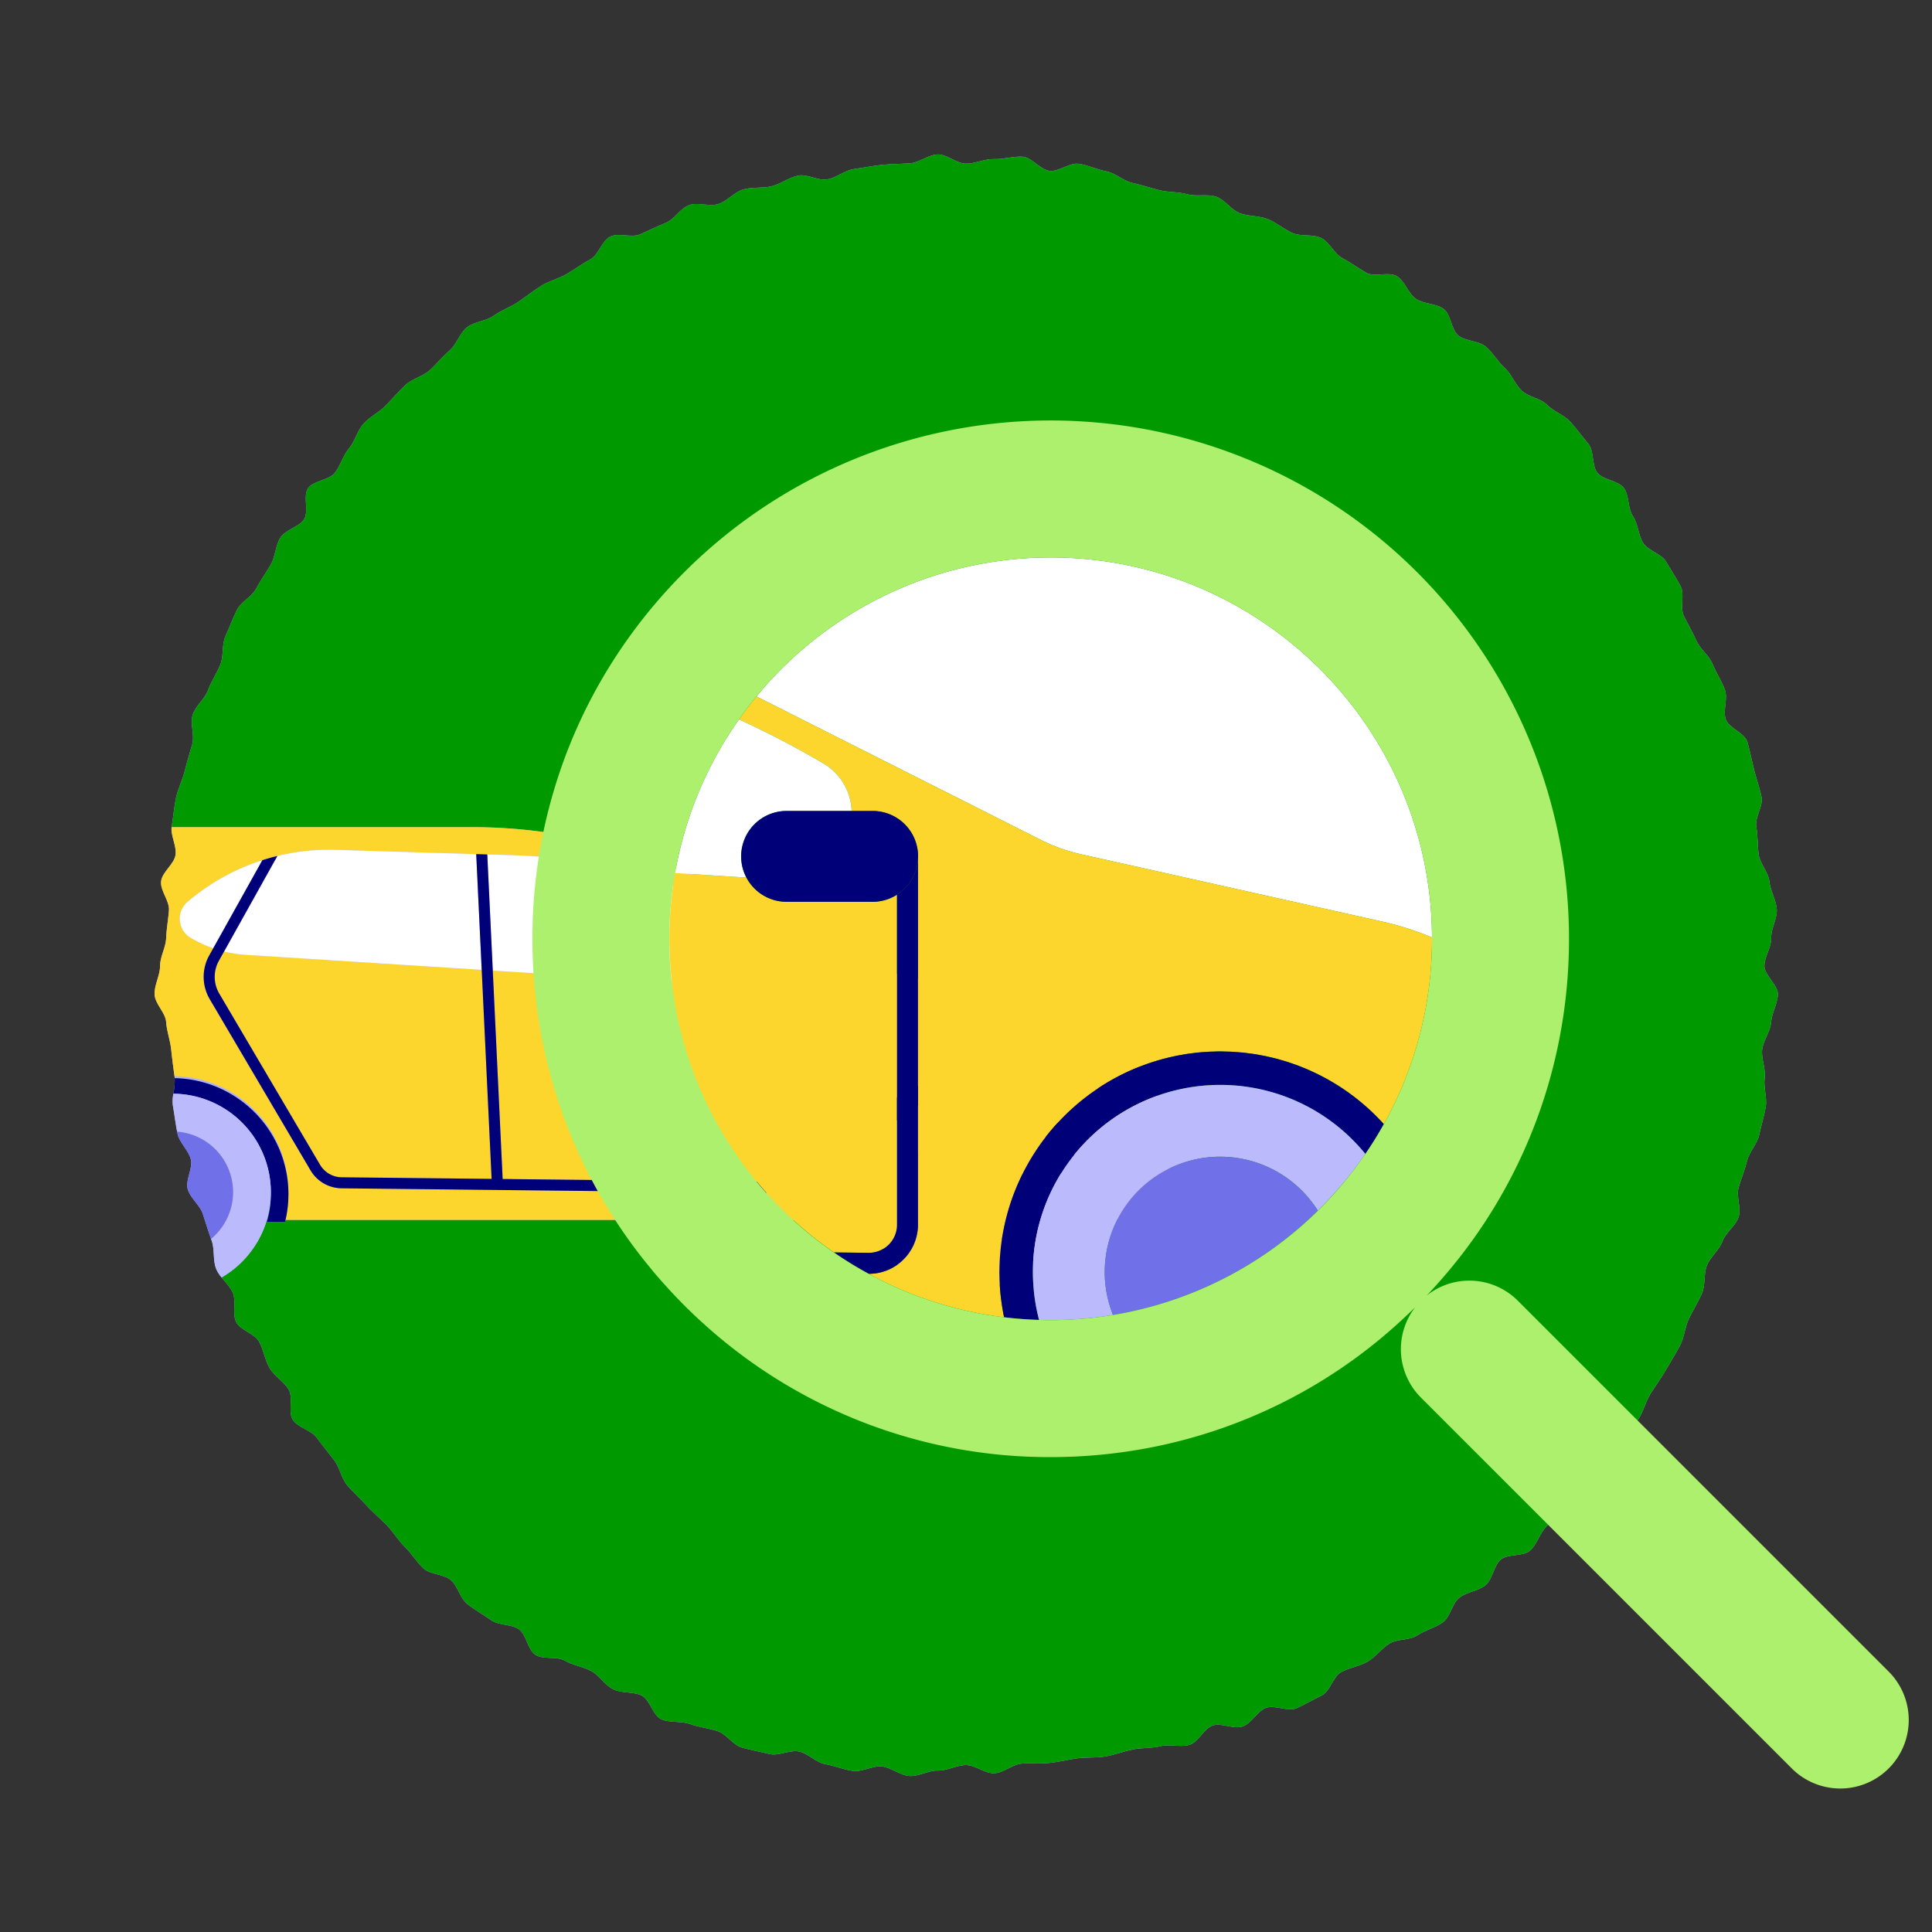<svg xmlns="http://www.w3.org/2000/svg" viewBox="0 0 1000 1000">
  <rect x="0" y="0" width="1000" height="1000" fill="#333333" stroke="none"/>
  <defs>
    <style>
      .cls-1 {
        fill: #b3b3fa;
      }

      .cls-2 {
        fill: #090;
      }

      .cls-3 {
        fill: #fdd62d;
      }

      .cls-4 {
        fill: #000078;
      }

      .cls-5 {
        fill: #bbbafd;
      }

      .cls-6 {
        fill: #7070e8;
      }

      .cls-7 {
        fill: #fff;
      }

      .cls-8 {
        fill: #adf06d;
      }
    </style>
  </defs>
  <g id="CONTENT">
    <path class="cls-1" d="M913.248,500c0,4.872,7.145,9.843,6.979,14.675-.167,4.868-3.177,9.644-3.509,14.469-.335,4.858-4.136,9.366-4.636,14.178-.503,4.842,1.971,9.991,1.304,14.783-.671,4.821,1.382,10.12.547,14.887-.839,4.793-2.346,9.55-3.347,14.286-1.007,4.76-5.125,8.833-6.293,13.531-1.173,4.721-3.06,9.212-4.393,13.867-1.338,4.675,1.489,10.654-.007,15.261-1.502,4.625-6.707,8.019-8.365,12.571-1.663,4.568-6.208,7.946-8.025,12.438-1.822,4.506-.649,10.207-2.623,14.633-1.979,4.438-4.549,8.576-6.676,12.93-2.133,4.365-2.366,9.709-4.646,13.987-2.284,4.287-4.888,8.445-7.316,12.642-2.433,4.204-5.36,8.146-7.933,12.256-2.577,4.116-3.657,9.273-6.373,13.291-2.719,4.023-7.803,6.438-10.657,10.36-2.857,3.926-3.963,9.215-6.952,13.036-2.991,3.824-7.551,6.429-10.671,10.144-3.122,3.717-8.264,5.628-11.511,9.233-3.249,3.606-4.371,9.154-7.742,12.644-3.372,3.491-4.819,9.007-8.309,12.378-3.49,3.371-11.784,1.595-15.39,4.844-3.605,3.248-4.084,10.034-7.801,13.156-3.715,3.12-9.675,3.451-13.499,6.442-3.82,2.989-4.671,9.938-8.597,12.795-3.922,2.854-9.122,4.003-13.145,6.722-4.018,2.715-10.405,1.712-14.521,4.289-4.11,2.573-7.075,6.892-11.28,9.325-4.196,2.428-9.294,3.079-13.582,5.364-4.278,2.279-5.779,10.002-10.144,12.135-4.355,2.128-8.654,4.655-13.092,6.634-4.426,1.973-11.386-1.974-15.891-.152-4.492,1.816-7.333,7.893-11.901,9.556-4.552,1.657-10.899-1.985-15.524-.484-4.606,1.496-7.449,8.711-12.124,10.049-4.655,1.332-10.194-.502-14.914.671-4.698,1.168-9.722.709-14.481,1.716-4.735,1.002-9.264,2.764-14.057,3.604-4.766.835-9.685.281-14.505.952-4.792.667-9.442,1.876-14.284,2.379-4.811.5-9.628.019-14.486.354-4.824.332-9.415,4.837-14.283,5.004-4.832.166-9.721-4.235-14.593-4.235-4.872,0-9.713,3.009-14.545,2.843-4.868-.167-9.948,3.136-14.773,2.803-4.858-.335-9.424-4.433-14.235-4.933-4.842-.503-10.211,2.982-15.003,2.314-4.821-.671-9.525-2.681-14.291-3.516-4.793-.839-8.844-5.542-13.58-6.543-4.76-1.007-10.575,2.483-15.273,1.315-4.721-1.173-9.643-2.024-14.299-3.357-4.675-1.338-8.059-7.052-12.666-8.548-4.625-1.502-9.598-1.945-14.15-3.602-4.568-1.663-10.252-.592-14.743-2.408-4.506-1.822-6.082-10.501-10.508-12.475-4.438-1.979-10.168-.993-14.523-3.121-4.365-2.133-7.144-7.193-11.422-9.473-4.287-2.284-9.383-2.898-13.58-5.327-4.204-2.433-11.103-.434-15.213-3.008-4.116-2.577-4.688-10.608-8.706-13.323-4.023-2.719-10.508-1.875-14.43-4.729-3.926-2.857-8.307-5.21-12.127-8.199-3.824-2.991-4.893-9.378-8.607-12.499-3.717-3.122-10.487-2.745-14.092-5.993-3.606-3.249-6.152-7.726-9.642-11.098-3.491-3.372-5.996-7.748-9.368-11.239-3.371-3.49-7.172-6.584-10.421-10.19-3.248-3.605-6.977-6.827-10.099-10.544-3.12-3.715-3.887-9.324-6.879-13.147-2.989-3.82-6.023-7.534-8.88-11.459-2.854-3.922-9.611-5.141-12.33-9.165-2.715-4.018.328-11.779-2.25-15.895-2.573-4.11-7.399-6.777-9.832-10.982-2.428-4.196-3.093-9.306-5.377-13.593-2.279-4.278-9.811-5.891-11.944-10.256-2.128-4.355.208-10.832-1.771-15.271-1.973-4.426-6.727-7.675-8.549-12.181-1.816-4.492-.69-10.12-2.353-14.688-1.657-4.552-3.055-9.14-4.556-13.764-1.496-4.606-6.483-8.161-7.821-12.836-1.332-4.655,2.763-10.744,1.59-15.464-1.168-4.698-5.872-8.534-6.879-13.294-1.002-4.735-1.528-9.574-2.368-14.368-.835-4.766,1.558-9.989.886-14.81-.667-4.792-1.285-9.486-1.789-14.328-.5-4.811-2.285-9.434-2.62-14.292-.332-4.824-5.809-9.423-5.976-14.291-.166-4.832,2.839-9.795,2.839-14.667,0-4.872,2.989-9.63,3.155-14.461.167-4.868,1.108-9.571,1.44-14.396.335-4.858-4.557-10.124-4.057-14.935.503-4.842,6.796-8.931,7.463-13.723.671-4.821-2.79-10.215-1.955-14.982.839-4.793,1.18-9.694,2.182-14.43,1.007-4.76,3.342-9.215,4.51-13.913,1.173-4.721,2.594-9.35,3.927-14.005,1.338-4.675-1.26-10.603.236-15.21,1.502-4.625,6.273-8.191,7.93-12.743,1.663-4.568,4.534-8.655,6.35-13.147,1.822-4.506.68-10.296,2.654-14.722,1.979-4.438,3.721-9.084,5.849-13.439,2.133-4.365,7.785-6.966,10.065-11.244,2.284-4.287,5.124-8.21,7.552-12.407,2.433-4.204,2.41-9.879,4.984-13.989,2.577-4.116,9.479-5.367,12.194-9.385,2.719-4.023-.67-12.331,2.184-16.252,2.857-3.926,10.799-4.042,13.788-7.863,2.991-3.824,4.246-8.996,7.367-12.711,3.122-3.717,4.295-9.184,7.543-12.789,3.249-3.606,8.054-5.833,11.426-9.324,3.372-3.491,6.586-7.174,10.077-10.546,3.49-3.371,9.067-4.476,12.673-7.725,3.605-3.248,6.588-7.127,10.305-10.249,3.715-3.12,5.207-9.023,9.031-12.014,3.82-2.989,9.841-3.111,13.766-5.968,3.922-2.854,8.674-4.424,12.697-7.143,4.018-2.715,7.747-5.741,11.863-8.319,4.11-2.573,8.995-3.681,13.2-6.113,4.196-2.428,8.013-5.321,12.3-7.605,4.278-2.279,5.961-9.659,10.327-11.792,4.355-2.128,11.08.786,15.518-1.193,4.426-1.973,8.704-4.099,13.209-5.921,4.492-1.816,7.498-7.51,12.066-9.173,4.552-1.657,10.563.92,15.187-.581,4.606-1.496,8.216-6.206,12.892-7.544,4.655-1.332,9.904-.482,14.624-1.655,4.698-1.168,8.916-4.48,13.675-5.487,4.735-1.002,10.364,2.78,15.157,1.941,4.766-.835,9.001-4.682,13.821-5.353,4.792-.667,9.552-1.639,14.394-2.142,4.811-.5,9.671-.488,14.53-.823,4.824-.332,9.521-4.41,14.389-4.577C490.163,79.784,495.128,84.7,500,84.7c4.872,0,9.755-2.532,14.587-2.366,4.868.167,9.881-1.545,14.705-1.212,4.858.335,9.164,6.815,13.975,7.315,4.842.503,10.302-4.332,15.093-3.664,4.821.671,9.411,3.042,14.178,3.877,4.793.839,8.886,5.043,13.621,6.045,4.76,1.007,9.267,2.592,13.965,3.76,4.721,1.173,9.766.763,14.421,2.096,4.675,1.338,10.237-.258,14.844,1.238,4.625,1.502,7.863,6.952,12.415,8.609,4.568,1.663,9.894,1.199,14.386,3.016,4.506,1.822,8.303,5.206,12.729,7.18,4.438,1.979,10.516.449,14.871,2.577,4.365,2.133,6.737,8.162,11.015,10.442,4.287,2.284,8.162,5.127,12.359,7.555,4.204,2.433,11.81-.751,15.919,1.823,4.116,2.577,5.805,8.988,9.823,11.704,4.023,2.719,10.311,2.293,14.233,5.147,3.926,2.857,3.948,10.896,7.768,13.885,3.824,2.991,10.386,2.562,14.101,5.682,3.717,3.122,6.162,7.735,9.766,10.982,3.606,3.249,5.338,8.42,8.829,11.791,3.491,3.372,9.785,3.894,13.156,7.385,3.371,3.49,8.811,5.172,12.059,8.778,3.248,3.605,6.179,7.657,9.301,11.374,3.12,3.715,1.665,11.167,4.657,14.991,2.989,3.82,10.882,3.976,13.739,7.902,2.854,3.922,1.95,10.551,4.668,14.574,2.715,4.018,2.721,9.711,5.298,13.827,2.573,4.11,9.482,5.565,11.915,9.769,2.428,4.196,5.18,8.282,7.464,12.57,2.279,4.278-.454,11.084,1.679,15.449,2.128,4.355,4.556,8.441,6.535,12.88,1.973,4.426,6.609,7.662,8.431,12.167,1.816,4.492,4.629,8.622,6.292,13.189,1.657,4.552-1.094,10.579.407,15.203,1.496,4.606,9.881,7.118,11.22,11.793,1.332,4.655,2.27,9.553,3.444,14.273,1.168,4.698,2.876,9.413,3.882,14.173,1.002,4.735-3.539,10.594-2.7,15.387.835,4.766.585,9.639,1.256,14.46.667,4.792,5.016,9.123,5.519,13.965.5,4.811,3.486,9.506,3.821,14.364.333,4.824-3.029,9.921-2.862,14.789C916.953,490.275,913.248,495.128,913.248,500Z"/>
    <path class="cls-1" d="M92.267,558.105c.159.008.315.025.474.034.811.047,1.618.105,2.42.184.362.036.719.085,1.079.127.57.066,1.139.134,1.704.217.507.074,1.009.162,1.511.248.382.066.763.131,1.143.204.646.124,1.287.262,1.926.406q.286.065.572.132a60.128,60.128,0,0,1,45.273,47.954c.06.341.128.68.183,1.023.079.499.141,1.004.208,1.507.061.458.125.914.175,1.375.052.478.092.96.133,1.441.043.506.085,1.012.116,1.522.026.431.043.863.06,1.296q.033.85.043,1.705c0.0.032.002.064.002.097-.001-.172.013-.341.013-.513,0-.211-.014-.419-.016-.63q-.009-.856-.043-1.705c-.017-.433-.034-.865-.06-1.296-.031-.509-.073-1.016-.116-1.522-.041-.481-.081-.963-.133-1.441-.012-.111-.018-.22-.03-.331-.04-.35-.098-.695-.144-1.044-.067-.503-.129-1.008-.208-1.507-.054-.343-.123-.682-.183-1.023a60.128,60.128,0,0,0-45.273-47.954q-.285-.068-.572-.132c-.639-.144-1.28-.282-1.926-.406-.379-.073-.761-.138-1.143-.204-.502-.086-1.005-.174-1.511-.248-.565-.082-1.134-.15-1.704-.217-.36-.042-.717-.091-1.079-.127-.802-.079-1.609-.137-2.42-.184-.159-.009-.315-.026-.474-.034-.025-.001-.05-.004-.075-.005-.366-.018-.728-.013-1.093-.024-.261-.008-.524-.011-.785-.02.026.19.049.378.076.568.022.159.033.32.048.481.22.007.441.01.661.017C91.488,558.088,91.88,558.086,92.267,558.105Z"/>
    <path class="cls-2" d="M916.718,529.144c.333-4.824,3.342-9.601,3.509-14.469.166-4.832-6.979-9.803-6.979-14.675,0-4.872,3.705-9.725,3.539-14.557-.167-4.868,3.194-9.964,2.862-14.789-.335-4.858-3.321-9.553-3.821-14.364-.503-4.843-4.852-9.174-5.519-13.965-.671-4.821-.422-9.693-1.256-14.46-.839-4.793,3.701-10.651,2.7-15.387-1.007-4.76-2.715-9.474-3.882-14.173-1.173-4.72-2.111-9.618-3.444-14.273-1.338-4.675-9.724-7.187-11.22-11.793-1.501-4.624,1.25-10.651-.407-15.203-1.663-4.568-4.476-8.698-6.292-13.189-1.822-4.506-6.457-7.741-8.431-12.167-1.979-4.438-4.407-8.525-6.535-12.88-2.133-4.365.6-11.171-1.679-15.449-2.284-4.287-5.036-8.373-7.464-12.57-2.432-4.204-9.341-5.66-11.915-9.769-2.577-4.116-2.583-9.809-5.298-13.827-2.719-4.023-1.814-10.653-4.668-14.574-2.857-3.926-10.75-4.081-13.739-7.902-2.991-3.824-1.536-11.276-4.657-14.991-3.122-3.717-6.054-7.769-9.301-11.374-3.249-3.606-8.688-5.287-12.059-8.778-3.372-3.491-9.666-4.013-13.156-7.385-3.49-3.371-5.223-8.542-8.829-11.791-3.605-3.248-6.049-7.86-9.766-10.982-3.715-3.12-10.277-2.691-14.101-5.682-3.821-2.989-3.843-11.028-7.768-13.885-3.922-2.854-10.21-2.428-14.233-5.147-4.018-2.716-5.707-9.126-9.823-11.704-4.11-2.573-11.715.61-15.919-1.823-4.197-2.428-8.071-5.271-12.359-7.555-4.278-2.279-6.649-8.308-11.015-10.442-4.355-2.128-10.433-.598-14.871-2.577-4.426-1.974-8.223-5.358-12.729-7.18-4.492-1.817-9.818-1.353-14.386-3.016-4.552-1.657-7.791-7.108-12.415-8.609-4.607-1.496-10.169.1-14.844-1.238-4.656-1.333-9.7-.923-14.421-2.096-4.699-1.168-9.205-2.753-13.965-3.76-4.736-1.002-8.828-5.206-13.621-6.045-4.767-.835-9.357-3.205-14.178-3.877-4.792-.667-10.251,4.167-15.093,3.664-4.811-.5-9.116-6.98-13.975-7.315-4.824-.332-9.837,1.379-14.705,1.212C509.755,82.168,504.872,84.7,500,84.7c-4.872,0-9.837-4.916-14.669-4.75-4.868.167-9.565,4.245-14.389,4.577-4.858.335-9.719.323-14.53.823-4.843.503-9.602,1.474-14.394,2.142-4.821.671-9.055,4.519-13.821,5.353-4.793.839-10.422-2.942-15.157-1.941-4.76,1.007-8.977,4.32-13.675,5.487-4.72,1.173-9.969.322-14.624,1.655-4.675,1.338-8.285,6.049-12.891,7.544-4.624,1.501-10.636-1.076-15.187.581-4.568,1.663-7.574,7.357-12.066,9.173-4.506,1.822-8.784,3.948-13.209,5.921-4.438,1.979-11.163-.935-15.518,1.193-4.365,2.133-6.048,9.512-10.327,11.792-4.287,2.284-8.104,5.177-12.3,7.605-4.204,2.432-9.09,3.54-13.2,6.113-4.116,2.577-7.845,5.603-11.863,8.319-4.023,2.719-8.776,4.289-12.697,7.143-3.926,2.857-9.946,2.979-13.766,5.968-3.824,2.991-5.316,8.894-9.031,12.014-3.717,3.122-6.7,7.001-10.305,10.249-3.606,3.249-9.183,4.354-12.673,7.725-3.491,3.372-6.706,7.055-10.077,10.546-3.371,3.49-8.177,5.718-11.426,9.324-3.248,3.605-4.42,9.072-7.543,12.789-3.12,3.715-4.375,8.887-7.367,12.711-2.989,3.821-10.931,3.937-13.788,7.863-2.854,3.922.535,12.229-2.184,16.252-2.715,4.018-9.617,5.269-12.194,9.385-2.573,4.11-2.551,9.784-4.984,13.989-2.428,4.197-5.268,8.12-7.552,12.407-2.279,4.278-7.932,6.878-10.065,11.244-2.128,4.355-3.87,9.001-5.849,13.439-1.974,4.426-.831,10.216-2.654,14.722-1.817,4.492-4.687,8.579-6.35,13.147-1.657,4.552-6.429,8.119-7.93,12.743-1.496,4.607,1.103,10.534-.236,15.21-1.333,4.656-2.754,9.285-3.927,14.005-1.168,4.699-3.503,9.153-4.51,13.913-1.002,4.736-1.342,9.636-2.182,14.43-.038.214-.057.431-.078.648H244.639A270.253,270.253,0,0,1,366.335,457.102l83.841,42.283a47.68,47.68,0,0,0,11.07,3.959l81.921,18.306a79.677,79.677,0,0,1,62.295,77.752,32,32,0,0,1-32,32H547.951a50.665,50.665,0,0,1-4.81,11.205l-.037.064c-.716,1.229-1.499,2.413-2.312,3.574a51.198,51.198,0,0,1-4.837,5.944c-.063.066-.125.132-.188.197Q534.425,653.783,532.983,655.078c-.018.016-.036.031-.054.047q-1.452,1.295-3.002,2.477c-.033.025-.064.051-.097.076-.996.757-2.025,1.472-3.077,2.155q-.21.137-.422.271c-1.05.668-2.123,1.305-3.223,1.896-.056.03-.114.057-.17.087-1.064.567-2.154,1.091-3.262,1.583-.14.062-.278.128-.419.189q-1.666.721-3.394,1.321c-.209.073-.421.143-.632.214-1.171.392-2.356.754-3.563,1.062-.063.016-.127.028-.191.044-1.161.291-2.341.534-3.532.744-.218.039-.435.081-.654.117q-1.805.294-3.651.458c-.245.022-.491.038-.737.056-1.277.096-2.563.161-3.865.161-1.302,0-2.588-.065-3.865-.161-.246-.018-.492-.034-.737-.056q-1.845-.165-3.651-.458c-.219-.036-.436-.078-.655-.117-1.191-.21-2.371-.453-3.532-.744-.063-.016-.128-.028-.191-.044-1.207-.308-2.392-.67-3.562-1.062-.211-.071-.422-.14-.632-.214q-1.725-.604-3.394-1.321c-.141-.061-.279-.127-.419-.189-1.108-.492-2.197-1.016-3.262-1.583-.056-.03-.114-.057-.17-.087-1.101-.591-2.173-1.228-3.223-1.896q-.212-.134-.422-.271c-1.052-.683-2.081-1.399-3.078-2.156-.032-.024-.062-.05-.094-.074q-1.549-1.183-3.004-2.479c-.018-.016-.036-.031-.054-.047q-1.444-1.291-2.784-2.691c-.063-.066-.125-.132-.188-.197a51.223,51.223,0,0,1-4.64-5.665c-.887-1.248-1.736-2.525-2.509-3.853l-.036-.064a50.654,50.654,0,0,1-4.81-11.205H147.79c-.077.348-.14.701-.224,1.046h-9.434c.101-.346.193-.697.287-1.046a50.343,50.343,0,0,0,1.234-5.918c.009-.059.014-.119.023-.178.144-1.015.252-2.041.335-3.075.02-.256.042-.513.058-.77.072-1.109.122-2.225.122-3.353,0-.155-.01-.308-.012-.463q-.02,1.394-.11,2.77c-.017.257-.038.513-.058.77-.083,1.033-.192,2.059-.335,3.075-.009.059-.014.119-.023.178a50.813,50.813,0,0,1-6.33,18.166l-.039.068c-.665,1.142-1.388,2.243-2.137,3.326a51.166,51.166,0,0,1-5.011,6.19c-.062.066-.125.132-.188.198q-1.341,1.396-2.783,2.69c-.019.017-.039.033-.058.05q-1.451,1.294-3,2.475c-.033.025-.065.052-.097.077-.996.757-2.025,1.471-3.076,2.154q-.211.137-.424.272c-.604.384-1.217.754-1.836,1.114,1.824,2.249,3.942,4.37,5.288,6.817.171.311.333.625.477.947,1.979,4.438-.357,10.916,1.771,15.271,2.133,4.365,9.665,5.978,11.944,10.256,2.284,4.287,2.949,9.397,5.377,13.593,2.432,4.204,7.259,6.872,9.832,10.982,2.577,4.116-.466,11.877,2.25,15.895,2.719,4.023,9.476,5.243,12.33,9.165,2.857,3.926,5.891,7.639,8.88,11.459,2.991,3.824,3.758,9.432,6.879,13.147,3.122,3.717,6.851,6.939,10.099,10.544,3.249,3.606,7.05,6.699,10.421,10.19,3.372,3.491,5.877,7.867,9.368,11.239,3.49,3.371,6.036,7.849,9.642,11.098,3.605,3.248,10.375,2.871,14.092,5.993,3.715,3.12,4.784,9.507,8.607,12.499,3.821,2.989,8.202,5.342,12.127,8.199,3.922,2.854,10.406,2.01,14.43,4.729,4.018,2.716,4.59,10.746,8.706,13.323,4.11,2.573,11.008.575,15.213,3.008,4.197,2.428,9.292,3.042,13.58,5.326,4.278,2.279,7.057,7.34,11.422,9.473,4.355,2.128,10.085,1.142,14.523,3.121,4.426,1.974,6.002,10.653,10.508,12.475,4.492,1.817,10.175.745,14.743,2.408,4.552,1.657,9.526,2.101,14.15,3.602,4.607,1.496,7.99,7.21,12.666,8.548,4.656,1.333,9.578,2.184,14.299,3.357,4.699,1.168,10.513-2.322,15.273-1.315,4.736,1.002,8.787,5.704,13.58,6.543,4.767.835,9.47,2.845,14.291,3.516,4.792.667,10.16-2.818,15.003-2.315,4.811.5,9.377,4.598,14.235,4.933,4.824.333,9.904-2.97,14.773-2.803,4.832.166,9.673-2.843,14.545-2.843,4.872,0,9.761,4.4,14.593,4.235,4.868-.167,9.459-4.672,14.283-5.004,4.858-.335,9.675.146,14.486-.354,4.843-.503,9.492-1.712,14.284-2.379,4.821-.671,9.739-.118,14.505-.952,4.793-.839,9.322-2.602,14.057-3.604,4.76-1.007,9.783-.548,14.481-1.716,4.72-1.173,10.259.662,14.914-.671,4.675-1.338,7.518-8.553,12.125-10.049,4.624-1.501,10.972,2.141,15.524.484,4.568-1.663,7.41-7.74,11.901-9.556,4.506-1.822,11.466,2.125,15.891.152,4.438-1.979,8.737-4.507,13.092-6.634,4.365-2.133,5.866-9.856,10.144-12.135,4.287-2.284,9.385-2.936,13.582-5.364,4.204-2.432,7.17-6.751,11.279-9.325,4.116-2.577,10.503-1.574,14.521-4.289,4.023-2.719,9.223-3.868,13.145-6.722,3.926-2.857,4.776-9.806,8.597-12.795,3.824-2.991,9.784-3.322,13.499-6.442,3.717-3.122,4.196-9.908,7.801-13.156,3.606-3.249,11.9-1.473,15.39-4.844,3.491-3.372,4.938-8.888,8.309-12.378,3.371-3.49,4.493-9.039,7.742-12.644,3.248-3.605,8.389-5.516,11.511-9.233,3.12-3.715,7.68-6.32,10.671-10.144,2.989-3.821,4.095-9.11,6.952-13.036,2.854-3.922,7.938-6.336,10.657-10.36,2.716-4.018,3.795-9.175,6.373-13.291,2.573-4.11,5.501-8.051,7.933-12.256,2.428-4.197,5.032-8.355,7.316-12.642,2.279-4.278,2.512-9.622,4.646-13.987,2.128-4.355,4.697-8.492,6.677-12.93,1.974-4.426.801-10.127,2.623-14.633,1.817-4.492,6.362-7.87,8.025-12.438,1.657-4.552,6.863-7.946,8.365-12.571,1.496-4.607-1.331-10.586.007-15.261,1.333-4.656,3.219-9.147,4.393-13.867,1.168-4.699,5.286-8.771,6.293-13.531,1.002-4.736,2.508-9.493,3.347-14.286.835-4.767-1.219-10.066-.547-14.887.667-4.792-1.807-9.941-1.304-14.783C912.582,538.51,916.383,534.002,916.718,529.144Z"/>
    <path class="cls-1" d="M439.356,610.136c-.013.111-.019.221-.031.331.05-.456.113-.908.173-1.361C439.452,609.45,439.396,609.79,439.356,610.136Z"/>
    <path class="cls-1" d="M496.078,557.054c-.027.001-.053.004-.08.006.389-.019.784-.018,1.175-.03C496.807,557.041,496.445,557.036,496.078,557.054Z"/>
    <path class="cls-3" d="M260.173,610.254,403.359,611.793c.028.001.057.001.085.001a7.652,7.652,0,0,0,7.648-7.651V514.324a12.288,12.288,0,0,1-6.627,1.938H381.039a12.355,12.355,0,0,1-10.93-6.596l-115.051-7.313Z"/>
    <path class="cls-3" d="M115.974,492.491l-2.634,4.72a17.11,17.11,0,0,0,.142,17.064l52.189,88.632a13.169,13.169,0,0,0,11.146,6.451l77.637.834-5.13-108.203-122.075-7.76A63.992,63.992,0,0,1,115.974,492.491Z"/>
    <path class="cls-3" d="M92.191,557.054c.025.001.05.004.075.005.159.008.315.025.474.034.811.047,1.618.105,2.42.184.362.036.719.085,1.079.127.57.066,1.139.134,1.704.217.507.074,1.009.162,1.511.248.382.066.763.131,1.143.204.646.124,1.287.262,1.926.406q.286.065.572.132a60.128,60.128,0,0,1,45.273,47.954c.06.341.128.68.183,1.023.079.499.141,1.004.208,1.507.046.349.104.694.144,1.044.013.111.018.221.03.331.052.478.092.96.133,1.441.043.506.085,1.012.116,1.522.026.431.043.863.06,1.296q.033.85.043,1.705c.002.211.016.419.016.63,0,.172-.015.34-.013.513.004.178.013.354.013.533,0,.16-.014.317-.015.478l-0.0.016c-.002.187-.014.372-.017.559-.013.733-.028,1.464-.067,2.19-.01.184-.012.371-.024.555-.069,1.084-.171,2.159-.297,3.227-.033.283-.075.562-.112.843q-.163,1.23-.374,2.445c-.053.303-.104.607-.162.909-.133.696-.291,1.383-.444,2.071H440.693c-.252-1.028-.469-2.069-.667-3.117-.058-.302-.109-.605-.162-.909q-.212-1.214-.374-2.444c-.037-.282-.079-.562-.113-.846-.125-1.067-.228-2.141-.296-3.224-.012-.187-.014-.375-.024-.562q-.074-1.371-.085-2.758c-.001-.16-.015-.318-.015-.479,0-.212.014-.421.016-.633.006-.569.021-1.135.043-1.7.017-.434.034-.868.06-1.299.03-.508.073-1.014.115-1.519.041-.483.081-.966.133-1.446.012-.111.018-.22.031-.331.04-.346.097-.686.142-1.03.067-.509.131-1.02.211-1.525.053-.334.119-.664.178-.996a60.126,60.126,0,0,1,45.292-47.978q.276-.065.553-.128c.642-.145,1.287-.284,1.937-.409.377-.072.756-.138,1.135-.203.505-.087,1.009-.175,1.519-.249.559-.081,1.123-.149,1.687-.214.365-.043.727-.092,1.093-.128.788-.077,1.582-.134,2.378-.181.173-.01.343-.028.516-.037.027-.001.053-.004.08-.006.367-.018.729-.013,1.095-.024.621-.019,1.24-.047,1.866-.047.044,0,.088.003.132.003.443.001.881.023,1.322.033.606.015,1.214.023,1.816.055.457.024.909.069,1.364.104.577.044,1.156.082,1.728.143.466.049.927.117,1.39.177.554.071,1.109.138,1.658.224.465.073.924.164,1.385.247.539.098,1.08.192,1.614.304.46.097.913.209,1.369.316.527.124,1.056.245,1.578.382.454.12.901.254,1.35.383.513.148,1.026.294,1.534.456.45.143.893.299,1.338.453.498.171.995.342,1.487.526.441.165.876.342,1.312.517.484.195.969.389,1.447.595.432.187.859.385,1.286.581.47.216.939.434,1.403.662.422.208.838.425,1.255.643.457.239.912.479,1.362.728.41.228.815.464,1.219.701.443.259.883.521,1.318.791.399.248.792.503,1.185.759.428.28.853.563,1.273.853.385.266.766.539,1.144.813q.619.45,1.228.914.556.426,1.102.866.597.479,1.181.973.534.452,1.057.916.572.507,1.13,1.028.513.478,1.014.967.546.533,1.077,1.081.489.503.968,1.015c.346.372.685.75,1.021,1.131.31.351.618.703.919,1.061.328.389.648.785.967,1.183.291.365.582.73.865,1.102.31.407.612.82.912,1.235.273.377.545.754.81,1.138.291.423.573.854.854,1.285.254.391.509.781.755,1.177.271.437.53.882.789,1.326.235.404.473.806.699,1.216.25.453.488.912.726,1.372.215.414.433.826.638,1.246.23.469.446.945.664,1.421.193.422.39.843.574,1.27.209.485.402.978.598,1.47.171.43.348.858.51,1.293.186.499.355,1.006.528,1.512.149.438.305.873.445,1.315.164.519.31,1.046.46,1.572.125.438.258.873.373,1.314.142.542.263,1.091.39,1.639.101.436.211.869.302,1.309.118.569.214,1.145.316,1.72.076.426.162.849.229,1.279.094.608.164,1.223.24,1.837.05.405.112.807.154,1.215.07.678.113,1.364.16,2.048.024.35.062.697.08,1.048q.08,1.559.082,3.137a60.181,60.181,0,0,1-1.736,14.339h16.077a32,32,0,0,0,32-32,79.46,79.46,0,0,0-7.299-33.309H575.072a9.833,9.833,0,0,1-8.011-4.131L555.426,545.616a4.016,4.016,0,0,1,3.272-6.344h19.34a79.443,79.443,0,0,0-34.872-17.621l-81.921-18.306a47.68,47.68,0,0,1-11.07-3.959L366.335,457.102A270.253,270.253,0,0,0,244.639,428.152H88.812c-.445,4.604,2.674,9.729,2.033,14.334-.667,4.792-6.96,8.88-7.463,13.723-.5,4.811,4.392,10.077,4.057,14.935-.332,4.824-1.273,9.528-1.44,14.396-.166,4.832-3.155,9.589-3.155,14.461,0,4.872-3.005,9.835-2.839,14.667.167,4.868,5.644,9.466,5.976,14.291.335,4.858,2.12,9.481,2.62,14.292.483,4.65,1.075,9.166,1.713,13.76.261.008.524.012.785.02C91.464,557.041,91.825,557.037,92.191,557.054Zm4.872-90.241v-0a112.53,112.53,0,0,1,38.733-21.567c2.561-.822,5.148-1.562,7.765-2.199a112.52,112.52,0,0,1,30.016-3.158l72.907,2.202,5.724.173,14.105.426A262.126,262.126,0,0,1,391.105,478.644,15.569,15.569,0,0,1,398.739,491.54h5.727a12.361,12.361,0,0,1,12.361,12.361c0,.173-.019.34-.026.511V604.143a13.36,13.36,0,0,1-13.355,13.359c-.05,0-.099-.001-.149-.001l-226.542-2.434a18.909,18.909,0,0,1-16.004-9.263l-52.189-88.632a22.828,22.828,0,0,1-.201-22.757l2.012-3.607a63.962,63.962,0,0,1-11.712-5.403A11.473,11.473,0,0,1,97.064,466.813Z"/>
    <path class="cls-4" d="M559.038,613.927c-.018-.352-.056-.698-.08-1.048-.047-.685-.091-1.37-.16-2.048-.042-.408-.104-.809-.154-1.215-.076-.614-.146-1.229-.24-1.837-.067-.43-.153-.853-.229-1.279-.102-.574-.198-1.151-.316-1.72-.092-.44-.201-.873-.302-1.309-.127-.548-.248-1.097-.39-1.639-.115-.442-.248-.877-.373-1.314-.15-.525-.296-1.053-.46-1.572-.14-.442-.296-.877-.445-1.315-.173-.506-.342-1.013-.528-1.512-.162-.435-.338-.863-.51-1.293-.196-.492-.389-.985-.598-1.47-.184-.427-.381-.848-.574-1.27-.218-.476-.434-.952-.664-1.421-.206-.42-.423-.832-.638-1.246-.239-.46-.476-.919-.726-1.372-.226-.41-.464-.812-.699-1.216-.26-.444-.519-.889-.789-1.326-.245-.397-.5-.787-.755-1.177-.281-.431-.562-.861-.854-1.285-.264-.384-.537-.761-.81-1.138-.3-.415-.601-.828-.912-1.235-.283-.371-.574-.737-.865-1.102-.318-.398-.639-.793-.967-1.183-.302-.358-.61-.711-.919-1.061-.336-.381-.675-.759-1.021-1.131q-.477-.514-.968-1.015-.532-.547-1.077-1.081-.501-.49-1.014-.967-.558-.521-1.13-1.028-.523-.464-1.057-.916-.584-.494-1.181-.973-.546-.439-1.102-.866-.607-.465-1.228-.914c-.378-.275-.759-.547-1.144-.813-.42-.29-.845-.573-1.273-.853-.392-.257-.786-.512-1.185-.759-.435-.27-.875-.532-1.318-.791-.404-.237-.809-.473-1.219-.701-.45-.25-.905-.49-1.362-.728-.416-.217-.833-.435-1.255-.643-.463-.228-.933-.445-1.403-.662-.427-.197-.854-.394-1.286-.581-.478-.207-.962-.401-1.447-.595-.436-.175-.871-.352-1.312-.517-.491-.184-.989-.354-1.487-.526-.445-.153-.888-.31-1.338-.453-.507-.161-1.021-.308-1.534-.456-.449-.13-.896-.264-1.35-.383-.522-.138-1.05-.258-1.578-.382-.456-.107-.909-.219-1.369-.316-.534-.112-1.074-.206-1.614-.304-.461-.084-.92-.174-1.385-.247-.549-.086-1.104-.153-1.658-.224-.463-.06-.924-.128-1.39-.177-.572-.06-1.151-.098-1.728-.143-.455-.035-.906-.079-1.364-.104-.602-.032-1.209-.04-1.816-.055-.441-.011-.878-.032-1.322-.033-.044-0-.088-.003-.132-.003-.626,0-1.245.028-1.866.047-.391.012-.786.01-1.175.03-.173.009-.344.027-.516.037-.797.047-1.59.104-2.378.181-.367.036-.729.086-1.093.128-.564.066-1.128.133-1.687.214-.51.074-1.014.162-1.519.249-.379.065-.758.13-1.135.203-.65.125-1.294.263-1.937.409q-.277.063-.553.128A60.126,60.126,0,0,0,439.887,606.585c-.059.332-.125.662-.178.996-.08.505-.144,1.016-.211,1.525-.06.453-.123.905-.173,1.361-.052.48-.092.963-.133,1.446-.043.505-.085,1.01-.115,1.519-.026.432-.044.865-.06,1.299-.022.565-.037,1.131-.043,1.7-.002.212-.016.421-.016.633,0,.161.013.318.015.479q.011,1.387.085,2.758c.01.187.013.376.024.562.069,1.083.171,2.157.296,3.224.034.283.075.564.113.846q.163,1.23.374,2.444c.053.303.104.607.162.909.199,1.048.416,2.089.667,3.117h9.434a50.631,50.631,0,0,1-1.521-6.966c-.008-.056-.014-.113-.021-.169-.144-1.017-.253-2.045-.336-3.081-.021-.256-.042-.512-.059-.77-.072-1.109-.122-2.225-.122-3.353a50.972,50.972,0,0,1,101.943,0c0,1.128-.05,2.243-.122,3.353-.017.257-.038.513-.059.77-.083,1.036-.192,2.064-.336,3.081-.008.056-.013.113-.022.169a50.595,50.595,0,0,1-1.521,6.966h9.434a60.181,60.181,0,0,0,1.736-14.339Q559.12,615.486,559.038,613.927Z"/>
    <path class="cls-4" d="M140.191,617.064c0,.195-.009.388-.012.582.001.155.012.308.012.463,0,1.128-.05,2.243-.122,3.353-.017.257-.038.513-.058.77-.083,1.033-.192,2.059-.335,3.075-.009.059-.014.119-.023.178a50.343,50.343,0,0,1-1.234,5.918c-.094.349-.186.7-.287,1.046H147.566c.085-.345.147-.698.224-1.046.153-.688.311-1.375.444-2.071.057-.302.109-.606.162-.909q.212-1.214.374-2.445c.037-.281.079-.561.112-.843.126-1.068.228-2.143.297-3.227.011-.184.014-.37.024-.555.039-.726.055-1.458.067-2.19.003-.187.016-.372.017-.559l0-.016c.001-.16.015-.317.015-.478,0-.179-.009-.355-.013-.533-.001-.032-.002-.064-.002-.097q-.009-.856-.043-1.705c-.017-.433-.034-.865-.06-1.296-.031-.509-.073-1.016-.116-1.522-.041-.482-.081-.963-.133-1.441-.05-.461-.114-.918-.175-1.375-.067-.503-.129-1.008-.208-1.507-.054-.343-.123-.682-.183-1.023a60.128,60.128,0,0,0-45.273-47.954q-.285-.068-.572-.132c-.639-.144-1.28-.282-1.926-.406-.379-.073-.761-.138-1.143-.204-.502-.086-1.005-.174-1.511-.248-.565-.082-1.134-.15-1.704-.217-.36-.042-.717-.091-1.079-.127-.802-.079-1.609-.137-2.42-.184-.159-.009-.315-.026-.474-.034-.387-.019-.779-.018-1.168-.029-.22-.007-.441-.009-.661-.017a32.845,32.845,0,0,1-.728,8.046A50.965,50.965,0,0,1,140.191,617.064Z"/>
    <path class="cls-5" d="M549.494,624.267c.144-1.017.253-2.045.336-3.081.021-.256.042-.512.059-.77.072-1.109.122-2.225.122-3.353a50.972,50.972,0,0,0-101.943,0c0,1.128.05,2.243.122,3.353.017.257.038.513.059.77.083,1.036.192,2.064.336,3.081.008.056.013.113.021.169a50.821,50.821,0,0,0,6.332,18.171l.036.064c.773,1.328,1.623,2.605,2.509,3.853a51.223,51.223,0,0,0,4.64,5.665c.063.066.125.132.188.197q1.342,1.396,2.784,2.691c.018.016.036.031.054.047q1.453,1.296,3.004,2.479c.032.024.062.05.094.074.996.757,2.026,1.472,3.078,2.156q.21.137.422.271c1.05.668,2.123,1.305,3.223,1.896.056.03.114.057.17.087,1.064.567,2.154,1.091,3.262,1.583.14.062.278.128.419.189q1.666.721,3.394,1.321c.209.073.421.143.632.214,1.171.392,2.356.754,3.562,1.062.063.016.128.028.191.044,1.161.291,2.341.534,3.532.744.218.039.435.081.655.117q1.805.294,3.651.458c.245.022.491.038.737.056,1.277.096,2.563.161,3.865.161,1.302,0,2.588-.065,3.865-.161.246-.018.492-.034.737-.056q1.845-.165,3.651-.458c.219-.036.436-.078.654-.117,1.191-.21,2.372-.453,3.532-.744.063-.016.128-.028.191-.044,1.207-.308,2.392-.67,3.563-1.062.211-.071.422-.14.632-.214q1.725-.604,3.394-1.321c.141-.061.279-.127.419-.189,1.107-.492,2.197-1.016,3.262-1.583.056-.03.114-.057.17-.087,1.101-.591,2.173-1.228,3.223-1.896q.212-.135.422-.271c1.052-.683,2.081-1.398,3.077-2.155.033-.025.064-.051.097-.076q1.548-1.182,3.002-2.477c.018-.016.036-.031.054-.047q1.444-1.291,2.784-2.691c.063-.066.125-.132.188-.197a51.198,51.198,0,0,0,4.837-5.944c.813-1.161,1.596-2.345,2.312-3.574l.037-.064a50.817,50.817,0,0,0,6.331-18.171C549.481,624.381,549.486,624.324,549.494,624.267Zm-22.516,7.135a31.389,31.389,0,1,1,3.484-14.339A31.399,31.399,0,0,1,526.978,631.403Z"/>
    <path class="cls-6" d="M499.039,585.64a31.389,31.389,0,1,0,31.424,31.424A31.424,31.424,0,0,0,499.039,585.64Z"/>
    <path class="cls-5" d="M116.935,659.833c1.051-.683,2.08-1.398,3.076-2.154.033-.025.065-.051.097-.077q1.547-1.181,3-2.475c.019-.017.039-.033.058-.05q1.443-1.291,2.783-2.69c.063-.066.126-.132.188-.198A51.166,51.166,0,0,0,131.148,645.999c.749-1.083,1.472-2.184,2.137-3.326l.039-.068a50.813,50.813,0,0,0,6.33-18.166c.009-.059.014-.119.023-.178.144-1.015.252-2.041.335-3.075.02-.256.042-.513.058-.77q.089-1.376.11-2.77c.003-.194.012-.387.012-.582A50.965,50.965,0,0,0,89.71,566.105q-.081.522-.15,1.042a17.198,17.198,0,0,0-.056,5.241c.78,4.454,1.305,8.944,2.177,13.357a31.417,31.417,0,0,1,17.56,55.519c.101.283.195.567.298.85,1.663,4.568.536,10.197,2.353,14.688a17.669,17.669,0,0,0,2.784,4.417c.619-.361,1.233-.73,1.836-1.114Q116.724,659.97,116.935,659.833Z"/>
    <path class="cls-6" d="M117.159,631.403a31.379,31.379,0,0,0-25.479-45.658c.066.336.12.675.191,1.011,1.007,4.76,5.712,8.595,6.879,13.294,1.173,4.72-2.922,10.809-1.59,15.464,1.338,4.675,6.326,8.229,7.821,12.836,1.408,4.337,2.733,8.641,4.258,12.914A31.63,31.63,0,0,0,117.159,631.403Z"/>
    <path class="cls-7" d="M370.108,509.667A12.355,12.355,0,0,1,381.039,491.54h17.7a15.569,15.569,0,0,0-7.634-12.896,262.126,262.126,0,0,0-124.791-35.954l-14.105-.426,2.849,60.09Z"/>
    <path class="cls-7" d="M98.663,485.406a63.962,63.962,0,0,0,11.712,5.403l25.422-45.563a112.53,112.53,0,0,0-38.733,21.567v0A11.473,11.473,0,0,0,98.663,485.406Z"/>
    <path class="cls-7" d="M127.25,494.23l122.075,7.76-2.84-59.898-72.907-2.202a112.52,112.52,0,0,0-30.016,3.158l-27.588,49.445A63.992,63.992,0,0,0,127.25,494.23Z"/>
    <path class="cls-4" d="M108.362,494.416a22.828,22.828,0,0,0,.201,22.757l52.189,88.632a18.909,18.909,0,0,0,16.004,9.263l226.542,2.434c.049,0,.098.001.149.001a13.36,13.36,0,0,0,13.355-13.359V504.412c.007-.171.026-.338.026-.511A12.361,12.361,0,0,0,404.465,491.54H381.039a12.361,12.361,0,0,0,0,24.723h23.427a12.288,12.288,0,0,0,6.627-1.938V604.143a7.652,7.652,0,0,1-7.648,7.651c-.029,0-.058,0-.085-.001l-143.186-1.539-5.115-107.9-2.849-60.09-5.724-.173,2.84,59.898,5.13,108.203-77.637-.834a13.169,13.169,0,0,1-11.146-6.451L113.482,514.276a17.11,17.11,0,0,1-.142-17.064l2.634-4.72,27.588-49.445c-2.617.637-5.204,1.377-7.765,2.199l-25.422,45.563Z"/>
    <path class="cls-4" d="M558.698,539.272a4.016,4.016,0,0,0-3.272,6.344L567.06,561.963a9.833,9.833,0,0,0,8.011,4.131h23.091a79.862,79.862,0,0,0-20.124-26.822H558.698Z"/>
    <path class="cls-7" d="M559.674,442.201l155.802,34.816a151.856,151.856,0,0,1,25.722,8.206c-.375-108.515-88.764-196.682-197.363-196.682A197.061,197.061,0,0,0,391.543,360.496l147.077,74.175A90.689,90.689,0,0,0,559.674,442.201Z"/>
    <path class="cls-5" d="M518.042,645.303c-.024.211-.035.419-.058.63.095-.867.215-1.726.329-2.588C518.226,643.999,518.118,644.646,518.042,645.303Z"/>
    <path class="cls-3" d="M449.744,648.456a14.551,14.551,0,0,0,14.545-14.55V463.083a23.371,23.371,0,0,1-12.603,3.687h-44.554a23.496,23.496,0,0,1-20.788-12.545l-36.935-2.348a197.318,197.318,0,0,0,82.319,196.385l17.854.192C449.635,648.456,449.689,648.456,449.744,648.456Z"/>
    <path class="cls-3" d="M741.198,485.223a151.856,151.856,0,0,0-25.722-8.206l-155.802-34.816a90.689,90.689,0,0,1-21.054-7.53l-147.077-74.175q-4.749,5.757-9.059,11.873,22.396,10.318,43.792,22.855a29.609,29.609,0,0,1,14.518,24.526H451.686a23.509,23.509,0,0,1,23.509,23.509c0,.328-.036.647-.049.972V633.905A25.409,25.409,0,0,1,449.748,659.313c-.042,0-.083-.001-.125-.001a195.892,195.892,0,0,0,70.092,22.498c-.135-.662-.272-1.324-.399-1.989-.109-.574-.206-1.151-.307-1.728q-.402-2.308-.711-4.648c-.071-.537-.15-1.07-.214-1.609-.239-2.028-.433-4.071-.564-6.131-.023-.354-.028-.714-.047-1.07q-.141-2.608-.161-5.246c-.002-.305-.028-.604-.028-.91,0-.404.026-.801.031-1.204q.017-1.613.082-3.234c.032-.826.066-1.65.115-2.471.058-.96.137-1.923.22-2.888.078-.919.153-1.837.253-2.75.023-.211.034-.419.058-.63.076-.657.184-1.304.271-1.958.128-.969.249-1.94.401-2.901.101-.636.227-1.263.338-1.895a114.352,114.352,0,0,1,86.139-91.246c.35-.084.701-.163,1.052-.243,1.222-.276,2.448-.54,3.684-.777.717-.139,1.438-.261,2.159-.386.961-.165,1.92-.333,2.889-.474,1.064-.156,2.136-.282,3.209-.407.694-.081,1.382-.176,2.079-.244,1.499-.148,3.009-.256,4.523-.344.328-.02.652-.054.982-.07.74-.037,1.491-.034,2.234-.057,1.182-.036,2.359-.09,3.549-.09.084,0,.167.006.251.006.842.002,1.675.043,2.513.063,1.153.028,2.309.043,3.453.104.87.047,1.729.132,2.593.197,1.097.084,2.197.156,3.286.271.887.093,1.763.222,2.644.336,1.053.136,2.109.262,3.153.426.884.14,1.757.312,2.635.471,1.026.186,2.053.365,3.069.578.874.184,1.737.398,2.604.601,1.003.235,2.008.465,3.001.727.863.227,1.713.482,2.568.729.975.282,1.952.56,2.917.867.855.272,1.699.57,2.545.861.946.326,1.893.65,2.827.999.839.315,1.666.651,2.495.984.921.37,1.842.739,2.751,1.132.822.356,1.633.732,2.446,1.106.894.411,1.786.825,2.667,1.258.803.396,1.594.809,2.387,1.223.869.454,1.735.91,2.59,1.385.78.433,1.549.882,2.318,1.332.842.493,1.679.991,2.507,1.505.758.471,1.507.956,2.253,1.444.813.533,1.622,1.07,2.421,1.623.732.507,1.455,1.024,2.176,1.547q1.178.856,2.335,1.737,1.059.811,2.096,1.647,1.135.911,2.246,1.851,1.016.86,2.01,1.741,1.087.964,2.149,1.956.975.909,1.93,1.84,1.038,1.014,2.047,2.055.93.956,1.841,1.93c.337.362.663.733.994,1.101a196.141,196.141,0,0,0,24.939-95.935C741.207,485.684,741.199,485.454,741.198,485.223Z"/>
    <path class="cls-4" d="M713.433,578.818q-1.012-1.04-2.047-2.055-.954-.932-1.93-1.84-1.063-.992-2.149-1.956-.995-.883-2.01-1.741-1.111-.94-2.246-1.851-1.039-.835-2.096-1.647-1.155-.885-2.335-1.737c-.72-.523-1.443-1.04-2.176-1.547-.799-.552-1.607-1.09-2.421-1.623-.746-.488-1.495-.973-2.253-1.444-.828-.514-1.665-1.012-2.507-1.505-.769-.451-1.538-.9-2.318-1.332-.855-.475-1.722-.932-2.59-1.385-.792-.414-1.584-.827-2.387-1.223-.881-.434-1.773-.847-2.667-1.258-.812-.375-1.623-.75-2.446-1.106-.909-.393-1.83-.762-2.751-1.132-.829-.333-1.656-.67-2.495-.984-.935-.35-1.881-.673-2.827-.999-.846-.291-1.69-.589-2.545-.861-.965-.307-1.941-.585-2.917-.867-.855-.247-1.705-.502-2.568-.729-.993-.262-1.998-.491-3.001-.727-.867-.204-1.729-.417-2.604-.601-1.016-.213-2.043-.392-3.069-.578-.877-.159-1.75-.331-2.635-.471-1.044-.164-2.1-.29-3.153-.426-.881-.114-1.757-.242-2.644-.336-1.088-.115-2.189-.187-3.286-.271-.865-.066-1.724-.15-2.593-.197-1.144-.061-2.3-.077-3.453-.104-.838-.02-1.671-.062-2.513-.063-.084,0-.167-.006-.251-.006-1.19,0-2.367.054-3.549.09-.744.023-1.494.02-2.234.057-.329.016-.653.05-.982.07-1.514.088-3.023.196-4.523.344-.697.068-1.386.163-2.079.244-1.073.126-2.145.252-3.209.407-.969.141-1.928.309-2.889.474-.721.125-1.443.246-2.159.386-1.236.237-2.462.5-3.684.777-.351.08-.702.159-1.052.243a114.352,114.352,0,0,0-86.139,91.246c-.112.632-.237,1.259-.338,1.895-.152.961-.273,1.932-.401,2.901-.114.862-.234,1.721-.329,2.588-.1.912-.175,1.831-.253,2.75-.082.965-.162,1.928-.22,2.888-.049.821-.083,1.645-.115,2.471q-.063,1.622-.082,3.234c-.004.402-.031.8-.031,1.204,0,.306.025.605.028.91q.021,2.638.161,5.246c.019.356.024.716.047,1.07.13,2.06.325,4.103.564,6.131.064.539.143,1.072.214,1.609q.31,2.339.711,4.648c.101.576.198,1.154.307,1.728.126.665.264,1.327.399,1.989q8.939,1.094,18.109,1.376a95.67,95.67,0,0,1-2.19-10.685c-.015-.107-.026-.215-.041-.322-.274-1.935-.481-3.89-.639-5.86-.039-.487-.08-.974-.111-1.463-.137-2.11-.232-4.231-.232-6.376a96.933,96.933,0,0,1,172.097-61.215q5.122-7.469,9.561-15.415c-.331-.368-.657-.739-.994-1.101Q714.366,579.771,713.433,578.818Z"/>
    <path class="cls-5" d="M631.551,561.539a96.941,96.941,0,0,0-96.941,96.94c0,2.145.094,4.266.232,6.376.032.489.072.976.111,1.463.158,1.97.365,3.926.639,5.86.015.107.026.215.041.322a95.67,95.67,0,0,0,2.19,10.685c1.997.06,4.0.1,6.011.1a197.899,197.899,0,0,0,32.267-2.652,59.732,59.732,0,0,1,106-54.021,198.856,198.856,0,0,0,24.606-29.349A96.739,96.739,0,0,0,631.551,561.539Z"/>
    <path class="cls-6" d="M631.551,598.716a59.646,59.646,0,0,0-55.45,81.919,197.01,197.01,0,0,0,106-54.021A59.707,59.707,0,0,0,631.551,598.716Z"/>
    <path class="cls-7" d="M383.622,443.26a23.509,23.509,0,0,1,23.509-23.509h33.663a29.609,29.609,0,0,0-14.518-24.526q-21.362-12.54-43.792-22.855a196.335,196.335,0,0,0-33.075,79.507l36.935,2.348A23.391,23.391,0,0,1,383.622,443.26Z"/>
    <path class="cls-4" d="M467.608,651.967a25.223,25.223,0,0,0,7.539-18.062V444.232a23.459,23.459,0,0,1-10.857,18.851V633.905a14.551,14.551,0,0,1-14.545,14.55c-.055,0-.11,0-.163-.002l-17.854-.192a197.965,197.965,0,0,0,17.895,11.05c.042,0,.083.001.125.001A25.222,25.222,0,0,0,467.608,651.967Z"/>
    <path class="cls-4" d="M383.622,443.26a23.529,23.529,0,0,0,23.509,23.51H451.686A23.52,23.52,0,0,0,475.146,444.232c.013-.325.049-.644.049-.972A23.509,23.509,0,0,0,451.686,419.751h-44.554A23.509,23.509,0,0,0,383.622,443.26Z"/>
    <path class="cls-8" d="M977.578,865.209l-70.7-70.7-112.567-112.567-8.704-8.704a35.44,35.44,0,0,0-47.196-2.625c2.507-2.638,4.94-5.326,7.327-8.047a265.781,265.781,0,0,0,61.223-123.982,270.959,270.959,0,0,0,5.152-52.667,268.277,268.277,0,0,0-457.978-189.701,271.654,271.654,0,0,0-29.196,34.506q-5.61,7.877-10.61,16.101a264.943,264.943,0,0,0-28.084,63.808c-1.591,5.471-3.025,10.994-4.265,16.575q-2.216,9.973-3.677,20.154a272.15,272.15,0,0,0-2.745,38.557c0,4.644.131,9.267.364,13.872a265.908,265.908,0,0,0,42.168,131.197q2.27,3.517,4.648,6.972,3.222,4.664,6.646,9.207c2.32,3.073,4.73,6.09,7.192,9.073.515.625,1.016,1.258,1.537,1.879q7.59,9.037,16.021,17.501,5.236,5.236,10.713,10.135a266.316,266.316,0,0,0,178.988,68.442,270.917,270.917,0,0,0,52.989-5.209A265.989,265.989,0,0,0,725.167,683.592c2.471-2.271,4.918-4.577,7.317-6.95a35.469,35.469,0,0,0,2.985,46.733L861.175,849.081l66.266,66.266a35.452,35.452,0,1,0,50.137-50.137ZM716.268,581.85q-4.434,7.939-9.561,15.415a197.125,197.125,0,0,1-162.873,86.022c-2.011,0-4.014-.04-6.011-.1q-9.164-.275-18.109-1.376a195.891,195.891,0,0,1-70.092-22.498,197.122,197.122,0,0,1-67.138-286.943q4.311-6.108,9.059-11.873a197.061,197.061,0,0,1,152.291-71.955c108.6,0,196.988,88.167,197.363,196.682.001.231.009.46.009.691A196.142,196.142,0,0,1,716.268,581.85Z"/>
  </g>
</svg>
